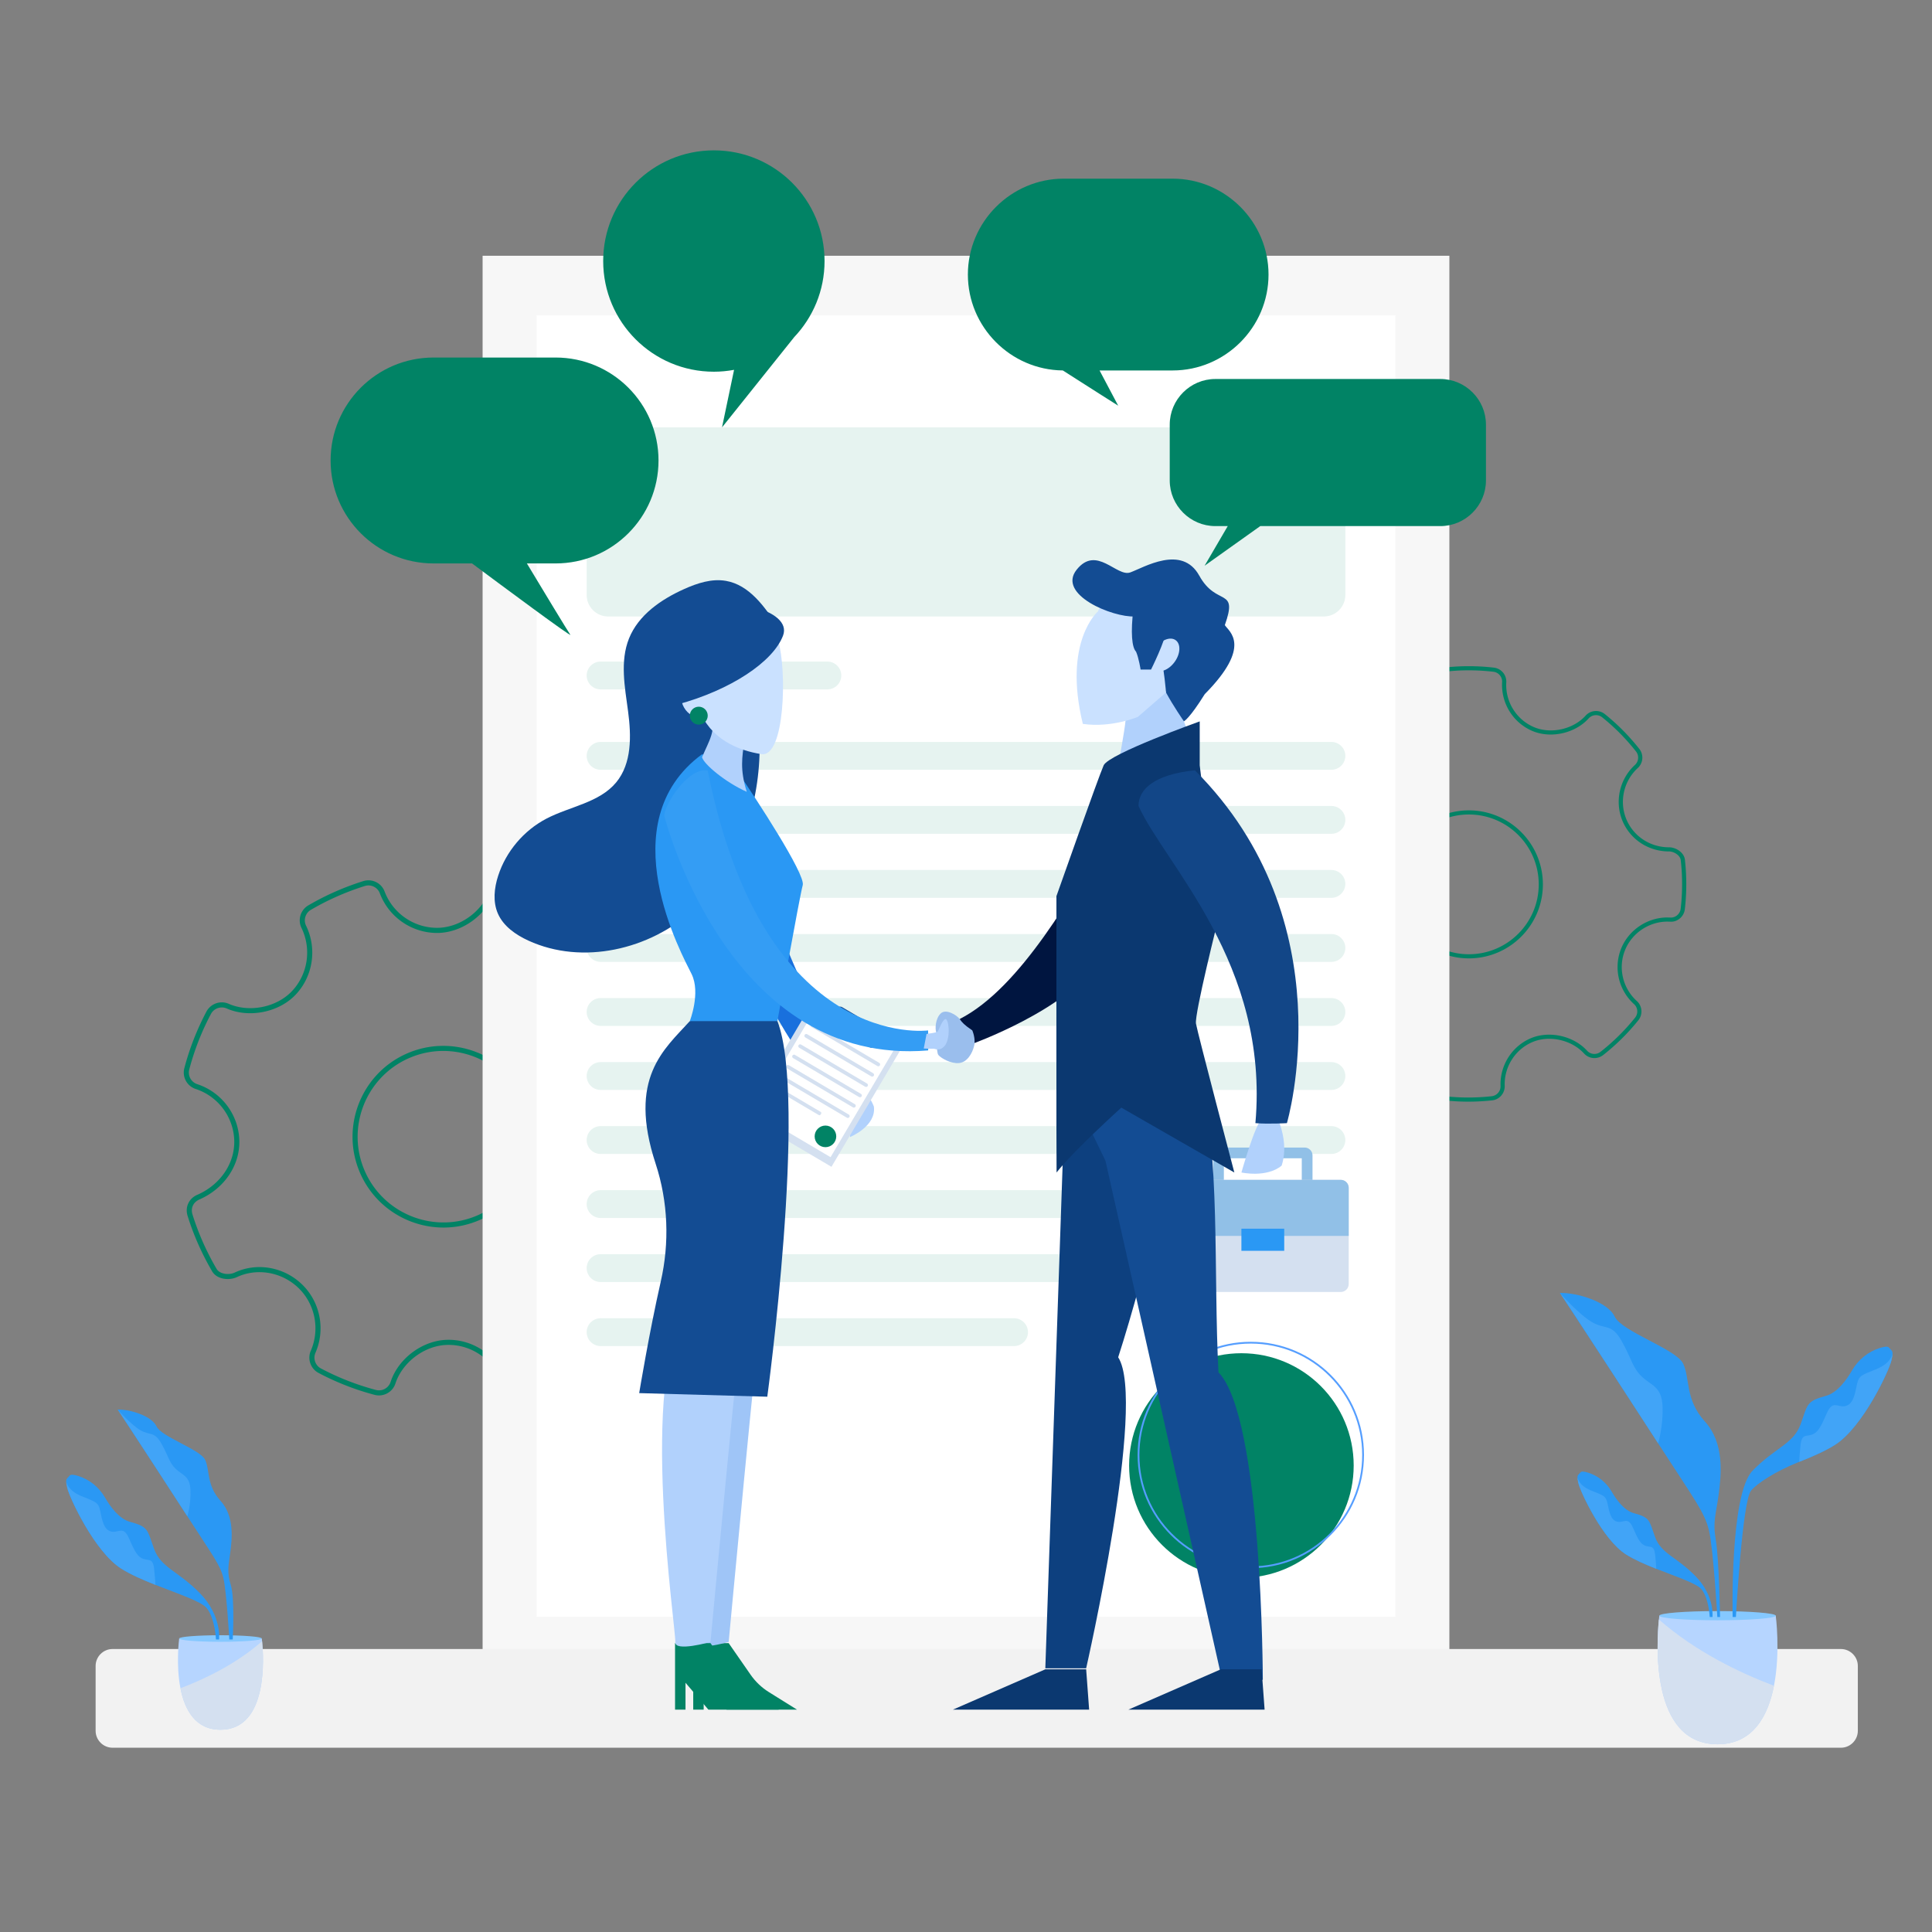 <svg xmlns="http://www.w3.org/2000/svg" xml:space="preserve" viewBox="0 0 1080 1080" enable-background="new 0 0 1080 1080" id="Businessagreement">
  <rect x="0" y="0" width="1080" height="1080" fill="#808080" stroke="none"/>
  <path d="M820.78 615.83c-4.68 0-9.39-.27-14.02-.81a7.862 7.862 0 0 1-6.94-8.26c.61-10.81-5.66-20.87-15.6-25.03-9.47-3.97-21.82-1.19-28.75 6.47-2.8 3.09-7.53 3.46-10.76.85-7.14-5.75-13.62-12.3-19.26-19.48-2.53-3.21-2.15-7.89.86-10.65 7.89-7.23 10.48-18.69 6.45-28.52-3.99-9.71-13.54-16.06-23.71-15.8-3.95 0-8.63-2.86-9.09-6.96-1.03-9.24-1.02-18.56.05-27.68.51-4.23 3.87-7.08 8.15-6.94 11.27 0 21.15-6.12 25.13-15.59 4.17-9.94 1.58-21.5-6.45-28.77-3.07-2.8-3.44-7.52-.84-10.75 5.75-7.18 12.38-13.73 19.69-19.47 3.23-2.52 7.91-2.12 10.67.9 6.87 7.55 19.14 10.35 28.55 6.5 9.82-4.02 16.16-13.91 15.79-24.61-.14-4.09 2.94-7.64 7-8.09a121.7 121.7 0 0 1 27.38.07c4.14.48 7.19 4.11 6.94 8.26-.61 10.8 5.65 20.86 15.58 25.04 9.49 3.96 21.86 1.18 28.76-6.46 2.79-3.09 7.51-3.47 10.75-.87 7.1 5.68 13.58 12.24 19.29 19.48 2.54 3.22 2.16 7.9-.86 10.66-7.88 7.23-10.47 18.69-6.45 28.52 3.93 9.6 13.31 15.8 23.89 15.8 3.84 0 8.44 2.86 8.9 6.97 1.03 9.24 1.02 18.56-.05 27.68-.49 4.15-4.21 7.27-8.3 6.93l-1.43-.04c-10.16 0-19.65 6.28-23.56 15.63-4.17 9.93-1.57 21.49 6.46 28.77 3.08 2.79 3.45 7.51.85 10.75a121.688 121.688 0 0 1-19.69 19.47c-3.29 2.54-7.87 2.16-10.67-.89-6.88-7.55-19.16-10.35-28.57-6.5-9.82 4.02-16.16 13.91-15.78 24.6.14 4.09-2.94 7.65-7 8.1-4.42.47-8.91.72-13.36.72zm-45.82-38.21c3.51 0 6.98.64 10.15 1.97 10.85 4.54 17.69 15.51 17.02 27.3a5.55 5.55 0 0 0 4.89 5.83 119.43 119.43 0 0 0 26.86.07c2.87-.32 5.04-2.83 4.94-5.71-.42-11.65 6.5-22.43 17.21-26.82 10.27-4.19 23.66-1.15 31.15 7.09 1.97 2.15 5.21 2.42 7.53.62 7.13-5.59 13.63-12.02 19.31-19.09a5.536 5.536 0 0 0-.6-7.58c-8.76-7.94-11.59-20.55-7.05-31.38 4.28-10.2 14.62-17.05 25.73-17.05l1.52.04c2.93.23 5.53-1.96 5.88-4.89 1.05-8.95 1.07-18.09.05-27.15-.31-2.76-3.8-4.91-6.6-4.91-11.52 0-21.74-6.77-26.04-17.24-4.38-10.73-1.56-23.23 7.03-31.11 2.13-1.95 2.4-5.25.61-7.52-5.59-7.1-11.96-13.53-18.91-19.1a5.547 5.547 0 0 0-7.58.61c-7.53 8.34-21.02 11.37-31.37 7.05-10.84-4.56-17.66-15.53-17-27.31a5.55 5.55 0 0 0-4.89-5.83c-8.93-1.03-17.97-1.06-26.86-.07-2.87.32-5.04 2.82-4.94 5.71.41 11.66-6.51 22.44-17.23 26.83-10.27 4.19-23.65 1.15-31.14-7.09-1.94-2.13-5.25-2.41-7.53-.63a118.639 118.639 0 0 0-19.31 19.09 5.556 5.556 0 0 0 .6 7.58c8.75 7.93 11.58 20.54 7.03 31.39-4.34 10.33-15.05 17.01-27.3 17.01-3.13-.09-5.45 1.87-5.81 4.9-1.05 8.95-1.06 18.08-.05 27.15.31 2.76 3.88 4.9 6.76 4.9 11.13-.29 21.52 6.64 25.88 17.24 4.4 10.72 1.57 23.22-7.03 31.11-2.12 1.95-2.39 5.25-.61 7.51a118.96 118.96 0 0 0 18.89 19.11c2.28 1.84 5.62 1.57 7.59-.6 5.24-5.8 13.31-9.03 21.22-9.03zm46.15-41.88c-22.81 0-41.37-18.56-41.37-41.37S798.3 453 821.11 453s41.37 18.56 41.37 41.37-18.56 41.37-41.37 41.37zm0-80.43c-21.54 0-39.06 17.52-39.06 39.06s17.52 39.06 39.06 39.06c21.53 0 39.05-17.52 39.05-39.06s-17.51-39.06-39.05-39.06zM308.07 771.82c-5.24 2.33-10.67 4.38-16.13 6.08-4.87 1.53-10.1-1.02-11.9-5.8-4.71-12.43-16.76-20.58-29.98-20.29-12.6.27-25.07 9.55-29.02 21.6-1.6 4.86-6.72 7.63-11.65 6.32-10.87-2.88-21.41-7-31.31-12.25-4.44-2.33-6.35-7.77-4.35-12.38 5.24-12.05 2.43-26.2-6.99-35.21-9.32-8.9-23.2-11.26-34.47-5.9-4.43 1.97-11.1 1.1-13.66-3.27-5.77-9.85-10.4-20.31-13.75-31.07-1.54-4.99.81-9.88 5.68-11.85 12.64-5.62 20.67-17.41 20.41-30.02-.28-13.23-8.96-24.91-21.59-29.05-4.84-1.6-7.61-6.71-6.31-11.63 2.87-10.92 7.03-21.57 12.37-31.66 2.37-4.43 7.82-6.33 12.41-4.32 11.47 5.04 26.63 2.06 35.26-6.95 9.01-9.41 11.19-23.67 5.43-35.48-2.19-4.52-.52-10.04 3.82-12.57 9.66-5.65 20.01-10.21 30.75-13.58 4.88-1.52 10.11 1.03 11.9 5.8 4.7 12.42 16.74 20.58 29.96 20.31 12.62-.29 25.1-9.58 29.03-21.59 1.59-4.85 6.69-7.63 11.62-6.33 10.79 2.83 21.34 6.95 31.34 12.22 4.45 2.34 6.36 7.78 4.35 12.39-5.23 12.03-2.42 26.18 6.99 35.2 9.2 8.8 22.81 11.08 34.68 5.8 4.31-1.92 10.89-1 13.46 3.37 5.77 9.85 10.4 20.3 13.75 31.07 1.52 4.9-1.1 10.25-5.85 11.91l-1.62.67c-11.4 5.07-18.9 16.85-18.63 29.29.28 13.22 8.96 24.89 21.6 29.04 4.85 1.59 7.62 6.7 6.31 11.63-2.9 10.98-7.06 21.63-12.37 31.66-2.42 4.49-7.75 6.34-12.41 4.32-11.48-5.04-26.65-2.05-35.28 6.95-9.01 9.41-11.19 23.66-5.42 35.45 2.2 4.52.52 10.04-3.81 12.57-4.71 2.81-9.63 5.33-14.62 7.55zm-70.45-20c3.93-1.75 8.14-2.77 12.37-2.86 14.43-.32 27.57 8.57 32.71 22.13a6.79 6.79 0 0 0 8.39 4.09c10.46-3.26 20.69-7.78 30.16-13.32 3.06-1.78 4.24-5.68 2.69-8.87-6.29-12.86-3.9-28.4 5.93-38.67 9.42-9.82 25.96-13.09 38.47-7.59 3.28 1.42 7.05.11 8.76-3.06 5.21-9.83 9.29-20.28 12.13-31.04a6.8 6.8 0 0 0-4.45-8.2c-13.78-4.53-23.25-17.26-23.56-31.68-.29-13.57 7.89-26.42 20.35-31.96l1.73-.72c3.4-1.2 5.22-4.96 4.15-8.41a146.766 146.766 0 0 0-13.49-30.48c-1.73-2.94-6.71-3.61-9.85-2.21-12.93 5.75-27.76 3.26-37.8-6.35-10.27-9.84-13.34-25.27-7.63-38.39 1.42-3.25.07-7.08-3.07-8.74-9.81-5.18-20.16-9.21-30.74-11.99a6.787 6.787 0 0 0-8.19 4.47c-4.29 13.11-17.9 23.23-31.67 23.55-14.43.29-27.56-8.61-32.68-22.15-1.26-3.37-4.95-5.17-8.39-4.09-10.54 3.3-20.68 7.78-30.16 13.32-3.06 1.79-4.24 5.68-2.69 8.87 6.28 12.87 3.89 28.42-5.94 38.69-9.42 9.82-25.96 13.08-38.46 7.58-3.24-1.42-7.09-.08-8.76 3.05-5.24 9.89-9.32 20.33-12.13 31.05-.92 3.47 1.04 7.08 4.45 8.21 13.77 4.52 23.23 17.26 23.54 31.7.29 13.75-8.4 26.58-22.13 32.69-3.55 1.45-5.18 4.81-4.08 8.39 3.29 10.55 7.83 20.81 13.49 30.48 1.72 2.94 6.8 3.56 10.02 2.12 12.34-5.88 27.45-3.29 37.62 6.43 10.28 9.83 13.35 25.26 7.63 38.39-1.41 3.25-.06 7.08 3.07 8.73 9.72 5.14 20.05 9.18 30.72 12.01 3.48.92 7.08-1.04 8.21-4.46 2.97-9.11 10.42-16.77 19.28-20.71zm30.87-69.99c-25.59 11.38-55.66-.18-67.04-25.76-11.38-25.59.18-55.66 25.76-67.04 25.59-11.38 55.66.18 67.04 25.76 11.38 25.58-.17 55.66-25.76 67.04zm-40.12-90.21c-24.15 10.74-35.06 39.13-24.32 63.28s39.13 35.06 63.28 24.32c24.15-10.74 35.06-39.13 24.32-63.28-10.74-24.15-39.12-35.06-63.28-24.32z" fill="#018365" class="colorffbe55 svgShape"></path>
  <path d="M269.78 142.97h540.43v794.07H269.78z" fill="#f7f7f7" class="colorf7f7f7 svgShape"></path>
  <path d="M299.95 176.29h480.1v727.43h-480.1z" fill="#ffffff" class="colorffffff svgShape"></path>
  <path d="M740.05 344.62h-400.1c-6.6 0-12-5.4-12-12V250.9c0-6.6 5.4-12 12-12h400.11c6.6 0 12 5.4 12 12v81.72c-.01 6.6-5.41 12-12.01 12zM462.51 385.38H335.73c-4.28 0-7.78-3.5-7.78-7.78s3.5-7.78 7.78-7.78h126.78c4.28 0 7.78 3.5 7.78 7.78s-3.5 7.78-7.78 7.78zM744.27 430.31H335.73c-4.28 0-7.78-3.5-7.78-7.78s3.5-7.78 7.78-7.78h408.54c4.28 0 7.78 3.5 7.78 7.78 0 4.27-3.5 7.78-7.78 7.78zM744.27 466.1H335.73c-4.28 0-7.78-3.5-7.78-7.78s3.5-7.78 7.78-7.78h408.54c4.28 0 7.78 3.5 7.78 7.78s-3.5 7.78-7.78 7.78zM744.27 501.89H335.73c-4.28 0-7.78-3.5-7.78-7.78s3.5-7.78 7.78-7.78h408.54c4.28 0 7.78 3.5 7.78 7.78s-3.5 7.78-7.78 7.78zM744.27 537.69H335.73c-4.28 0-7.78-3.5-7.78-7.78s3.5-7.78 7.78-7.78h408.54c4.28 0 7.78 3.5 7.78 7.78s-3.5 7.78-7.78 7.78zM744.27 573.48H335.73c-4.28 0-7.78-3.5-7.78-7.78s3.5-7.78 7.78-7.78h408.54c4.28 0 7.78 3.5 7.78 7.78s-3.5 7.78-7.78 7.78zM744.27 609.28H335.73c-4.28 0-7.78-3.5-7.78-7.78s3.5-7.78 7.78-7.78h408.54c4.28 0 7.78 3.5 7.78 7.78s-3.5 7.78-7.78 7.78zM744.27 645.07H335.73c-4.28 0-7.78-3.5-7.78-7.78s3.5-7.78 7.78-7.78h408.54c4.28 0 7.78 3.5 7.78 7.78s-3.5 7.78-7.78 7.78zM744.27 680.87H335.73c-4.28 0-7.78-3.5-7.78-7.78s3.5-7.78 7.78-7.78h408.54c4.28 0 7.78 3.5 7.78 7.78 0 4.27-3.5 7.78-7.78 7.78zM744.27 716.66H335.73c-4.28 0-7.78-3.5-7.78-7.78s3.5-7.78 7.78-7.78h408.54c4.28 0 7.78 3.5 7.78 7.78s-3.5 7.78-7.78 7.78zM566.87 752.46H335.73c-4.28 0-7.78-3.5-7.78-7.78s3.5-7.78 7.78-7.78h231.14c4.28 0 7.78 3.5 7.78 7.78 0 4.27-3.5 7.78-7.78 7.78z" opacity=".1" fill="#018365" class="colorffbe55 svgShape"></path>
  <circle cx="693.95" cy="819.23" r="62.77" fill="#018365" class="colorffbe55 svgShape"></circle>
  <circle cx="699.2" cy="813.34" r="62.77" fill="none" stroke="#559eff" stroke-miterlimit="10" class="colorStrokeffbe55 svgStroke"></circle>
  <path d="M1029.08 976.99H62.92c-5.21 0-9.47-4.26-9.47-9.47v-36.24c0-5.21 4.26-9.47 9.47-9.47h966.15c5.21 0 9.47 4.26 9.47 9.47v36.24c.01 5.2-4.25 9.47-9.46 9.47z" fill="#f2f2f2" class="colorf2f2f2 svgShape"></path>
  <path d="m461.75 606.27 2.47 21.58s14.98.2 20.74-6.41c-1.05-3.98-3.73-7-3.73-7s1.42.28 6.49-1.05c-3.28-2.49-18.77-11.26-18.77-11.26l-7.2 4.14z" fill="#b1d1fc" class="colorfcd2b1 svgShape"></path>
  <path d="M488.49 618.52s-3.06-8.07-6.23-7.25-15.34 11.24-11.07 15.41c4.74 4.63 3.95 8.96 3.95 8.96s14.91-6.1 13.35-17.12z" fill="#b1d1fc" class="colorfcd2b1 svgShape"></path>
  <path d="M729.32 677.57h-46.79c-2.42 0-4.38-1.96-4.38-4.38v-27.32c0-2.42 1.97-4.38 4.38-4.38h46.79c2.42 0 4.38 1.97 4.38 4.38v27.32c0 2.42-1.97 4.38-4.38 4.38zm-45.17-6h43.55v-24.08h-43.55v24.08z" fill="#91c0e7" class="color9acff7 svgShape"></path>
  <path d="M753.94 663.99v53.79c0 2.45-2 4.45-4.45 4.45h-87.14c-2.45 0-4.45-2-4.45-4.45v-53.79c0-2.45 2-4.45 4.45-4.45h87.14c2.45 0 4.45 2 4.45 4.45z" fill="#d4e0f0" class="colorcce9ff svgShape"></path>
  <path d="M753.94 663.99v26.9H657.9v-26.9c0-2.45 2-4.45 4.45-4.45h87.14c2.45 0 4.45 2 4.45 4.45z" fill="#91c0e7" class="color9acff7 svgShape"></path>
  <path d="M693.95 686.85h23.94v12.36h-23.94z" fill="#2a98f4" class="color2a94f4 svgShape"></path>
  <path d="M595.3 613.87 584.34 932.6h22.82s34-148.9 17.91-173.88c14.95-45.97 38.59-143.19 38.59-143.19l-68.36-1.66z" fill="#0d407f" class="color0d517f svgShape"></path>
  <path d="m601.85 615.53 16.12 33.37 65.17 290.12h22.78s-.18-146.79-24.78-171.87c-2.9-54.11 1.2-125.5-10.49-162.4-46.65-10.49-68.8 10.78-68.8 10.78z" fill="#134c93" class="color0e538c svgShape"></path>
  <path d="M619.71 465.1c-18.9 32.87-49.15 87.24-83.26 104.55 2.05 7.45 6.42 14.13 6.42 14.13s53.83-19.24 71.09-46.36c17.26-27.12 5.75-72.32 5.75-72.32z" fill="#001540" class="color0b3a54 svgShape"></path>
  <path d="M705.34 625.77c-3.56 2.08-11.38 29.66-11.38 29.66s14.16 3.1 22.49-3.84c5.27-16.38-5.55-33.04-5.55-33.04l-5.56 7.22zM629.17 402.97c-.5 5.56-4.09 24.86-4.09 24.86l38.59-19.62-1.84-4.95-10.02-20.89s-9.72.33-10.7 0c-.99-.33-11.94 20.6-11.94 20.6z" fill="#b1d1fc" class="colorfcd2b1 svgShape"></path>
  <path d="M670.41 321.81c9.72 17.63 21.88 6.08 14.28 27.65 2.38 3.65 15.5 11.55-11.24 38.59-8.51 13.68-11.63 15.19-11.63 15.19s-6.15-8.89-10.02-16.15l-18.16-54.96 36.77-10.32z" fill="#134c93" class="color0e538c svgShape"></path>
  <path d="M613.86 341.69s-19.82 16.71-8.55 62.97c15.94 2.33 30.71-3.89 30.71-3.89l15.78-13.66s-3.34-49.31-20.06-51.25c-16.71-1.95-17.88 5.83-17.88 5.83z" fill="#cae1ff" class="colorffe3ca svgShape"></path>
  <path d="M634.25 344.6c-12.16.61-43.53-12.16-32.4-26.13s22.38 4.25 29.97 1.52c7.6-2.74 28.87-15.8 38.59 1.82 0 0 5.47 21.27-36.16 22.79z" fill="#134c93" class="color0e538c svgShape"></path>
  <ellipse cx="651.26" cy="366.06" rx="10.16" ry="6.64" transform="rotate(-54.344 651.306 366.076)" fill="#cae1ff" class="colorffe3ca svgShape"></ellipse>
  <path d="M633.64 339.67c-1.73 14.27-.88 22.28 1.43 24.63 1.53 3.52 2.53 9.97 2.53 9.97h5.85s8.23-16.5 8.35-21.78c.11-5.28-2.49-16.95-2.49-16.95l-15.67 4.13z" fill="#134c93" class="color0e538c svgShape"></path>
  <path d="M670.65 427.83v-24.57s-50.83 18.16-53.7 24.57c-2.87 6.41-26.4 73.11-26.4 73.11s-.09 149.35.08 154.49c9.31-11.99 36.19-36.26 36.19-36.26L690 655.43s-20.52-77.89-21.44-83.2c-.92-5.31 12.57-58.93 12.57-58.93l-10.48-85.47z" fill="#0b3870" class="color0b4870 svgShape"></path>
  <path d="M667.95 430.6c-22.71 2.31-31.51 10.65-31.51 19.92 14.83 32.9 73.21 88.22 65.34 177.33 7.41.6 17.61 0 17.61 0s33.35-112.45-51.44-197.25z" fill="#124687" class="color125d87 svgShape"></path>
  <path d="M543.5 575.96c-.21-.14-.41-.27-.6-.41-3.64-2.48-5.04-3.91-6.45-5.91-1.48-2.1-7.62-5.97-10.58-3.12-2.96 2.84-3.23 8.42-2.53 10.52.71 2.1-.2 11.08 1.28 12.79 1.48 1.71 6.94 4.89 11.49 4.43 4.55-.45 7.39-5.34 8.41-9.55 1.03-4.2-1.02-8.75-1.02-8.75z" fill="#9abeed" class="coloredbc9a svgShape"></path>
  <path d="m584.34 933.16-51.64 22.53h76.13l-1.66-22.53zM682.44 933.16l-51.65 22.53h76.13l-1.66-22.53z" fill="#0b3870" class="color0b4870 svgShape"></path>
  <path d="M805.16 211.86H679.39c-14.03 0-25.5 11.48-25.5 25.5v31.23c0 14.03 11.48 25.5 25.5 25.5h6.93l-12.94 22.15 31.12-22.15h100.66c14.03 0 25.5-11.48 25.5-25.5v-31.23c0-14.03-11.47-25.5-25.5-25.5zM655.49 99.87h-60.83c-29.49 0-53.61 24.13-53.61 53.61 0 29.31 23.83 53.3 53.07 53.6 13.68 8.79 30.96 19.7 30.96 19.7l-10.42-19.69h40.84c29.49 0 53.61-24.13 53.61-53.61s-24.13-53.61-53.62-53.61z" fill="#018365" class="colorffbe55 svgShape"></path>
  <path d="M434.58 350.07c-7.18-11.05-15.79-23.1-28.77-25.36-7.95-1.39-16.04 1.28-23.4 4.59-12.89 5.79-25.51 14.47-30.78 27.58-5.14 12.8-2.34 27.19-.52 40.86 1.82 13.67 2.13 28.98-6.65 39.61-9.44 11.41-25.87 13.42-39 20.27-12.67 6.62-22.59 18.34-26.99 31.95-2.21 6.82-3.02 14.46-.18 21.04 3.1 7.16 10 11.94 17.09 15.2 30.18 13.87 67.92 5.1 92.42-17.33s36.5-56.38 36.84-89.59c.12-11.82-1.1-23.84 1.71-35.32 1.57-6.42 4.36-12.49 5.8-18.94l2.43-14.56z" fill="#134c93" class="color0e538c svgShape"></path>
  <path d="M391.25 480.41c21.15 50.81 46.16 98.59 70.79 130.21 9.59.53 15.16-4.89 15.16-4.89s-52.58-92.37-48.61-120.77c3.98-28.41-37.34-4.55-37.34-4.55z" fill="#1970dd" class="color1989dd svgShape"></path>
  <path d="M432.37 566.23h55.9v77.2h-55.9z" transform="rotate(30.56 460.372 604.88)" fill="#d4e0f0" class="colorcce9ff svgShape"></path>
  <path d="M435.9 569.34h49.55v69.8H435.9z" transform="rotate(30.56 460.721 604.29)" fill="#ffffff" class="colorffffff svgShape"></path>
  <path d="m470.86 563.06 20.95 12.37a2.43 2.43 0 0 1 .86 3.33l-3.37 5.71a2.43 2.43 0 0 1-3.33.86l-20.95-12.37a2.43 2.43 0 0 1-.86-3.33l3.37-5.71c.69-1.16 2.18-1.55 3.33-.86z" fill="#134c93" class="color0e538c svgShape"></path>
  <path d="m454.62 572.37 36.89 21.78c.49.29.65.92.36 1.41-.29.49-.92.65-1.41.36l-36.89-21.78c-.49-.29-.65-.92-.36-1.41.28-.49.92-.65 1.41-.36zM451.21 578.15l36.89 21.78c.49.29.65.92.36 1.41-.29.49-.92.65-1.41.36l-36.89-21.78c-.49-.29-.65-.92-.36-1.41.28-.49.92-.65 1.41-.36zM447.8 583.92l36.89 21.78c.49.29.65.92.36 1.41-.29.49-.92.65-1.41.36l-36.89-21.78c-.49-.29-.65-.92-.36-1.41.28-.49.92-.65 1.41-.36zM444.39 589.7l36.89 21.78c.49.29.65.92.36 1.41-.29.49-.92.65-1.41.36l-36.89-21.78c-.49-.29-.65-.92-.36-1.41.28-.49.92-.65 1.41-.36zM440.98 595.47l36.89 21.78c.49.29.65.92.36 1.41-.29.49-.92.65-1.41.36l-36.89-21.78c-.49-.29-.65-.92-.36-1.41.28-.48.92-.65 1.41-.36zM437.57 601.25l36.89 21.78c.49.29.65.92.36 1.41-.29.49-.92.65-1.41.36l-36.89-21.78c-.49-.29-.65-.92-.36-1.41.28-.49.92-.65 1.41-.36zM433.87 606.85l24.96 14.74c.33.2.37.75.08 1.24s-.79.73-1.13.53l-24.96-14.74c-.33-.2-.37-.75-.08-1.24.29-.48.8-.72 1.13-.53z" fill="#d4e0f0" class="colorcce9ff svgShape"></path>
  <circle cx="461.43" cy="635.24" r="6.04" fill="#018365" class="colorffbe55 svgShape"></circle>
  <path d="m407.34 918.53 12.23 17.62c2.71 3.9 6.18 7.21 10.2 9.72l15.74 9.82h-39.36l-12.79-15.02v15.02h-5.84v-37.16h19.82z" fill="#018365" class="colorffbe55 svgShape"></path>
  <path d="M425.8 732.64c-1.85 6.64-18.46 185.22-18.46 185.22s-20.31 5.81-19.69 0-20.92-148.67 6.77-185.22c19.07-14.95 31.38 0 31.38 0z" fill="#9fc5f7" class="colorf7c39f svgShape"></path>
  <path d="m397.18 918.53 12.23 17.62c2.71 3.9 6.18 7.21 10.2 9.72l15.74 9.82h-39.36l-12.79-15.02v15.02h-5.84v-37.16h19.82z" fill="#018365" class="colorffbe55 svgShape"></path>
  <path d="M415.64 732.64c-1.85 6.64-18.46 185.22-18.46 185.22s-20.31 5.81-19.69 0-20.92-148.67 6.77-185.22c19.07-14.95 31.38 0 31.38 0z" fill="#b1d1fc" class="colorfcd2b1 svgShape"></path>
  <path d="M385.61 570.81c-14.26 15.74-34.87 31.69-19.1 79.73 6.99 21.31 7.82 44.15 2.83 66.01-6.37 27.93-12.03 62.21-12.03 62.21l71.61 2.01s22.5-166.13 5.67-209.96c-20.89-7.77-48.98 0-48.98 0z" fill="#134c93" class="color0e538c svgShape"></path>
  <path d="M413.46 433.1c8.4 12.21 36.91 55.62 35.28 61.67-1.94 7.22-14.17 76.04-14.17 76.04H385.6s6.18-15.77 1.02-26.28c-5.16-10.51-46.24-84.63 5.84-122.91 8.98 3.42 21 11.48 21 11.48z" fill="#2a98f4" class="color2a94f4 svgShape"></path>
  <path d="M416.03 414.56c-1.12 8.7-2.52 15.43 1.4 28.06-11.5-5.05-24.13-15.43-24.97-19.36 3.93-9.26 8.14-15.26 4.77-23.2 5.61.75 18.8 14.5 18.8 14.5z" fill="#b1d1fc" class="colorfcd2b1 svgShape"></path>
  <path d="M435 358c5 17 3.76 65.59-9.39 63.56-13.15-2.02-28.82-8.6-34.89-25.28-6.06-16.68 5.63-67.46 44.28-38.28z" fill="#cae1ff" class="colorffe3ca svgShape"></path>
  <ellipse cx="386.63" cy="393.15" rx="4.86" ry="7.77" transform="rotate(-30 386.602 393.16)" fill="#cae1ff" class="colorffe3ca svgShape"></ellipse>
  <path d="M378.65 393.83c29.83-8.09 53.47-23.84 59.07-38.5 5.59-14.66-32.33-22.25-39.91-13.65s-34.73 34.42-19.16 52.15z" fill="#134c93" class="color0e538c svgShape"></path>
  <circle cx="390.62" cy="400.06" r="5.01" fill="#018365" class="colorffbe55 svgShape"></circle>
  <path d="M395.63 430.77c-11.08-2.37-25.56 20.98-24.16 25.87 1.4 4.89 37.27 139.65 147.34 130.56.35-1.4 0-11.18 0-11.18s-91.88 12.31-123.18-145.25z" fill="#349df4" class="color34a2f4 svgShape"></path>
  <path d="M310.56 199.86h-68.2c-31.78 0-57.55 25.77-57.55 57.55 0 31.78 25.77 57.55 57.55 57.55h21.51c16.87 12.57 56.48 41.97 54.93 39.84-1.35-1.86-15.51-25.29-24.27-39.84h16.03c31.78 0 57.55-25.77 57.55-57.55 0-31.78-25.77-57.55-57.55-57.55zM460.93 145.92c0-34.17-27.7-61.87-61.87-61.87s-61.87 27.7-61.87 61.87 27.7 61.87 61.87 61.87c3.86 0 7.63-.37 11.29-1.05l-6.74 32.17 40.28-50.36-.03.01c10.58-11.1 17.07-26.11 17.07-42.64z" fill="#018365" class="colorffbe55 svgShape"></path>
  <path d="M517.95 578c.91-.27 5.71-.62 6.27-1.4.56-.78 2.58-6.61 4.26-6.94 1.68-.34 3.14 9.39 0 14.49-3.02 3.99-5.82 1.97-6.72 2.08s-5.38-.11-5.38-.11l1.57-8.12z" fill="#b1d1fc" class="colorfcd2b1 svgShape"></path>
  <path d="M960.11 975.05c19.86 0 28.24-15.86 31.55-32.69 3.73-18.98.99-39.19.99-39.19h-65.07s-.1.77-.24 2.15c-1.22 11.95-5.14 69.73 32.77 69.73z" fill="#b6d5ff" class="colorb6e7ff svgShape"></path>
  <path d="M927.57 903.18c0 1.42 14.57 2.57 32.54 2.57s32.54-1.15 32.54-2.57-14.57-2.57-32.54-2.57c-17.97-.01-32.54 1.14-32.54 2.57z" fill="#85c8ff" class="color85ddff svgShape"></path>
  <path d="M872 722.77s34.32 52.21 54.91 84.08c20.59 31.87 25.98 38.48 28.43 48.78 2.45 10.29 4.66 48.29 4.66 48.29h1.52s-.53-32.25-2.39-43.1c-1.79-10.49.13-14.26 1.6-25.29 1.47-11.03 3.43-28.68-7.72-40.94-11.15-12.26-8.21-24.27-12.13-32.35-3.92-8.09-34.32-17.89-38.24-26.23-3.92-8.34-21.08-13.49-30.64-13.24z" fill="#2a98f4" class="color2a94f4 svgShape"></path>
  <path d="M872 722.77s10.79 12.26 18.14 16.42c7.35 4.17 10.79.49 16.42 10.54 5.64 10.05 5.85 14.46 11.02 19.61 5.16 5.15 11.29 5.39 11.78 16.67.49 11.27-2.45 20.83-2.45 20.83s-52.7-81.37-54.91-84.07z" fill="#41a4f7" class="color41aaf7 svgShape"></path>
  <path d="M957.28 903.91h-1.54s-.46-10.44-4.61-15.51c-2.67-3.27-14.03-6.98-25.26-11.43-6.18-2.45-12.33-5.12-16.96-8.07-13.06-8.29-25.49-35.01-26.56-39.77-.38-1.66-.54-2.66-.53-3.35v-.02c.03-1.28.66-1.47 1.76-2.76.53-.62 2.12-.41 4.06.18 5.63 1.72 10.38 5.57 13.32 10.67 2.72 4.71 7.07 10.6 12.4 12.03 9.21 2.46 8.45 3.99 11.85 13.36 3.39 9.37 11.96 10.9 22.7 21.96 10.75 11.04 9.37 22.71 9.37 22.71z" fill="#2a98f4" class="color2a94f4 svgShape"></path>
  <path d="M925.87 876.97c-6.18-2.45-12.33-5.12-16.96-8.07-13.06-8.29-25.49-35.01-26.56-39.77-.38-1.66-.54-2.66-.53-3.35.04.31.64 4.54 7.44 7.35 7.06 2.91 8.44 2.91 9.36 7.37.92 4.45 1.7 9.21 5.38 10.13 3.69.92 5.99-3.22 8.9 3.53 2.92 6.75 4.31 9.06 6.99 9.98 2.68.92 4.72-.46 5.32 4.76.36 3.19.56 6.21.66 8.07z" fill="#41a4f7" class="color41aaf7 svgShape"></path>
  <path d="M968.56 903.91h1.82s3.56-64.64 8.47-70.64c3.16-3.87 13.6-10.82 26.91-16.09 7.32-2.9 14.6-6.07 20.09-9.56 15.46-9.82 30.19-41.47 31.46-47.11.45-1.96.64-3.15.63-3.97v-.02c-.03-1.52-.79-1.75-2.08-3.27-.62-.74-2.51-.48-4.81.22-6.67 2.03-12.29 6.6-15.78 12.63-3.22 5.58-8.38 12.56-14.69 14.24-10.91 2.91-10.01 4.73-14.03 15.82-4.02 11.1-14.16 12.91-26.89 26-12.74 13.11-11.1 81.75-11.1 81.75z" fill="#2a98f4" class="color2a94f4 svgShape"></path>
  <path d="M1005.76 817.19c7.32-2.9 14.6-6.07 20.09-9.56 15.46-9.82 30.19-41.47 31.46-47.11.45-1.96.64-3.15.63-3.97-.04.37-.76 5.38-8.82 8.71-8.36 3.45-10 3.45-11.09 8.73-1.09 5.27-2.01 10.91-6.37 12-4.36 1.09-7.09-3.82-10.54 4.18-3.46 8-5.11 10.73-8.28 11.82-3.18 1.09-5.59-.55-6.3 5.64-.42 3.77-.66 7.35-.78 9.56z" fill="#41a4f7" class="color41aaf7 svgShape"></path>
  <path d="M960.11 975.05c19.86 0 28.24-15.86 31.55-32.69-19.47-7.38-43.99-19.21-64.33-37.04-1.21 11.95-5.13 69.73 32.78 69.73z" fill="#d4e0f0" class="colorcce9ff svgShape"></path>
  <path d="M123.25 966.93c-14.09 0-20.04-11.25-22.38-23.19-2.64-13.47-.7-27.8-.7-27.8h46.17s.07.55.17 1.52c.86 8.48 3.63 49.47-23.26 49.47z" fill="#b6d5ff" class="colorb6e7ff svgShape"></path>
  <path d="M146.33 915.94c0 1.01-10.34 1.83-23.09 1.83s-23.09-.82-23.09-1.83 10.34-1.83 23.09-1.83c12.76 0 23.09.82 23.09 1.83z" fill="#85c8ff" class="color85ddff svgShape"></path>
  <path d="M65.77 787.95s24.35 37.04 38.95 59.65c14.61 22.61 18.43 27.3 20.17 34.61 1.74 7.3 3.3 34.26 3.3 34.26h1.91s1.22-22.78-1.04-30.26-1.39-10.43-.35-18.26c1.04-7.83 2.43-20.35-5.48-29.04-7.91-8.69-5.83-17.22-8.61-22.95-2.78-5.74-24.35-12.69-27.13-18.61-2.76-5.92-14.93-9.57-21.72-9.4z" fill="#2a98f4" class="color2a94f4 svgShape"></path>
  <path d="M65.77 787.95s7.65 8.7 12.87 11.65c5.22 2.96 7.65.35 11.65 7.48 4 7.13 4.15 10.26 7.82 13.91 3.66 3.65 8.01 3.83 8.36 11.83.35 8-1.74 14.78-1.74 14.78s-37.39-57.74-38.96-59.65z" fill="#41a4f7" class="color41aaf7 svgShape"></path>
  <path d="M122.47 916.46h-1.74s-.52-11.82-5.22-17.56c-3.03-3.7-15.89-7.91-28.61-12.95-7-2.78-13.96-5.8-19.21-9.14-14.78-9.39-28.87-39.65-30.08-45.04-.43-1.88-.62-3.02-.61-3.8v-.02c.03-1.45.75-1.67 1.99-3.13.6-.71 2.4-.46 4.6.21 6.38 1.94 11.75 6.31 15.09 12.08 3.08 5.34 8.01 12.01 14.05 13.62 10.43 2.79 9.57 4.52 13.42 15.13 3.84 10.61 13.54 12.34 25.71 24.86 12.17 12.52 10.61 25.74 10.61 25.74z" fill="#2a98f4" class="color2a94f4 svgShape"></path>
  <path d="M86.9 885.95c-7-2.78-13.96-5.8-19.21-9.14-14.78-9.39-28.87-39.65-30.08-45.04-.43-1.88-.62-3.02-.61-3.8.04.36.73 5.14 8.43 8.33 7.99 3.3 9.56 3.3 10.6 8.35 1.04 5.04 1.92 10.43 6.09 11.48 4.17 1.04 6.78-3.65 10.08 4 3.31 7.65 4.88 10.26 7.92 11.3 3.04 1.04 5.34-.52 6.02 5.39.41 3.6.64 7.03.76 9.13z" fill="#41a4f7" class="color41aaf7 svgShape"></path>
  <path d="M123.25 966.93c-14.09 0-20.04-11.25-22.38-23.19 13.81-5.24 31.21-13.63 45.64-26.28.86 8.48 3.63 49.47-23.26 49.47z" fill="#d4e0f0" class="colorcce9ff svgShape"></path>
</svg>
